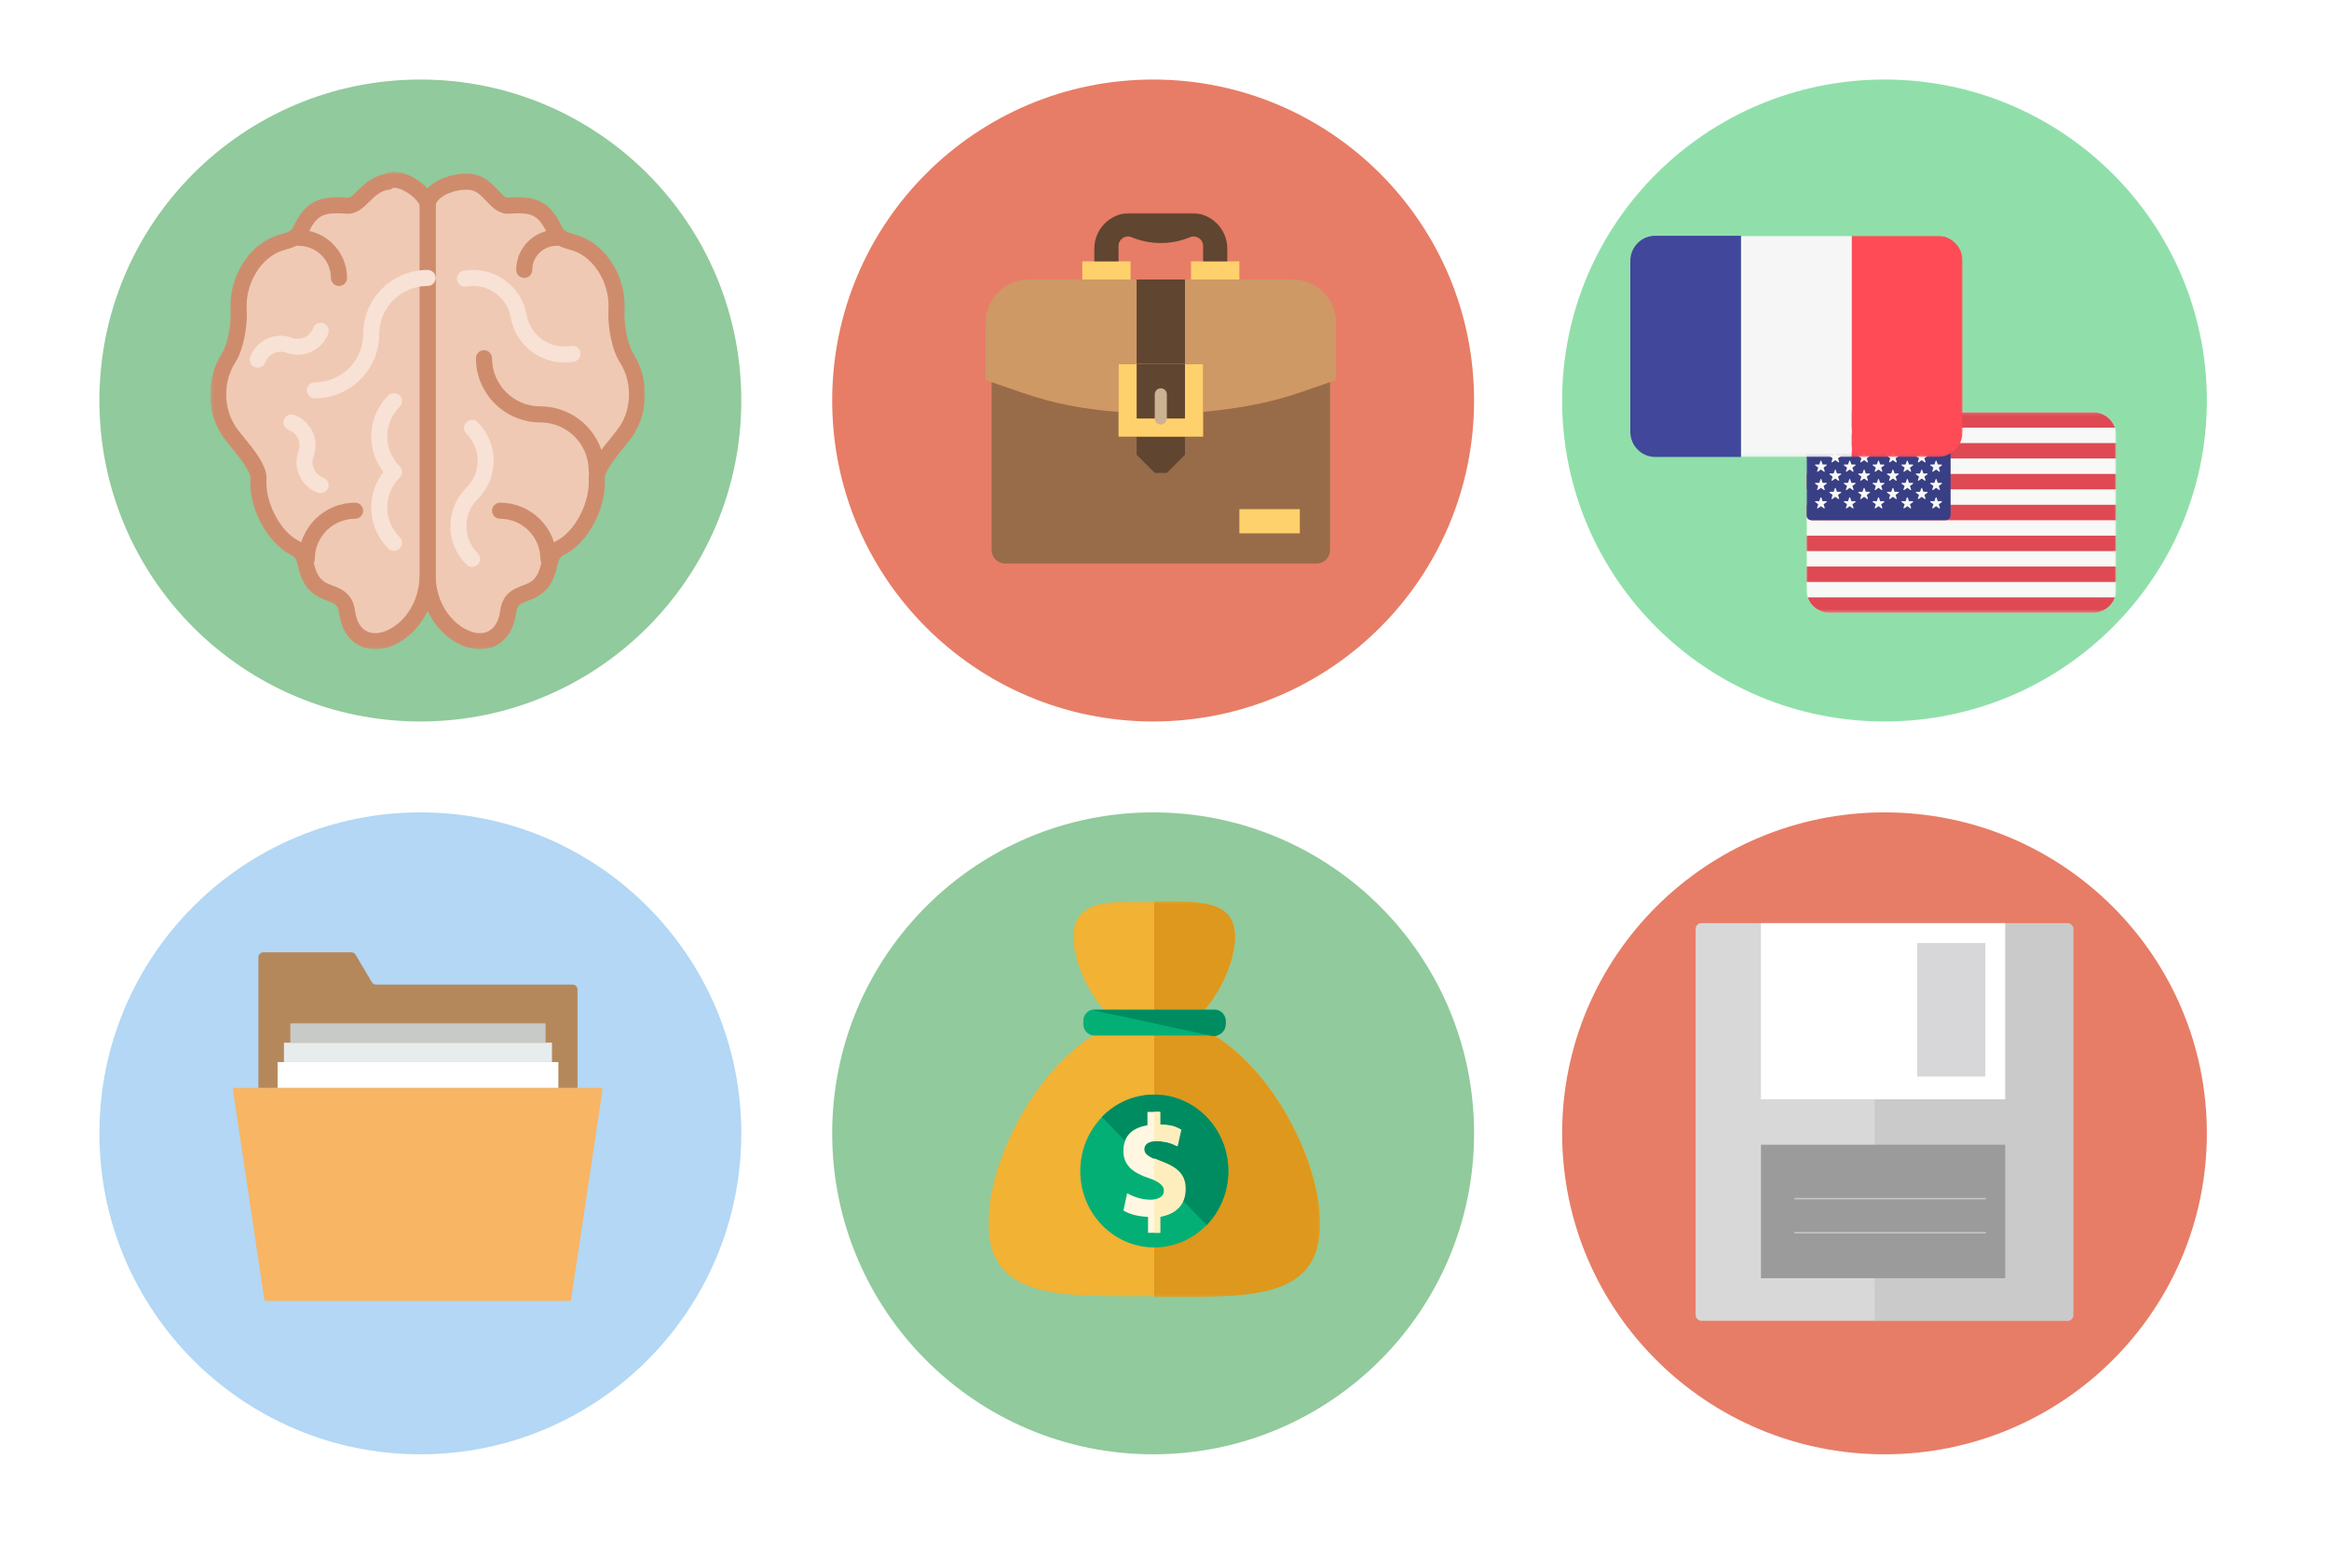 <?xml version="1.0" encoding="UTF-8"?>
<svg width="820px" height="552px" viewBox="0 0 820 552" version="1.1" xmlns="http://www.w3.org/2000/svg" xmlns:xlink="http://www.w3.org/1999/xlink">
    <!-- Generator: Sketch 56 (81588) - https://sketch.com -->
    <title>DoD start-up icons</title>
    <desc>Created with Sketch.</desc>
    <defs>
        <polygon id="path-1" points="0.213 1.482 0.213 169.573 153.089 169.573 153.089 1.482"></polygon>
        <polygon id="path-3" points="0.213 1.482 0.213 169.573 153.089 169.573 153.089 1.482"></polygon>
        <polygon id="path-5" points="0.213 1.482 0.213 169.573 153.089 169.573 153.089 1.482"></polygon>
        <polygon id="path-7" points="0.213 1.482 0.213 169.573 153.089 169.573 153.089 1.482"></polygon>
        <polygon id="path-9" points="0 123.399 123.399 123.399 123.399 0 0 0"></polygon>
        <polygon id="path-11" points="0 123.399 123.399 123.399 123.399 0 0 0"></polygon>
        <polygon id="path-13" points="0 123.399 123.399 123.399 123.399 0 0 0"></polygon>
        <polygon id="path-15" points="0 123.399 123.399 123.399 123.399 0 0 0"></polygon>
        <polygon id="path-17" points="0 123.399 123.399 123.399 123.399 0 0 0"></polygon>
        <polygon id="path-19" points="0 123.399 123.399 123.399 123.399 0 0 0"></polygon>
        <polygon id="path-21" points="0 123.399 123.399 123.399 123.399 0 0 0"></polygon>
        <polygon id="path-23" points="0 123.399 123.399 123.399 123.399 0 0 0"></polygon>
        <polygon id="path-25" points="0 123.399 123.399 123.399 123.399 0 0 0"></polygon>
        <polygon id="path-27" points="0.02 0.299 0.02 139.651 116.769 139.651 116.769 0.299"></polygon>
        <polygon id="path-29" points="0.02 0.299 0.02 139.651 116.769 139.651 116.769 0.299"></polygon>
        <polygon id="path-31" points="0.02 0.299 0.02 139.651 116.769 139.651 116.769 0.299"></polygon>
        <polygon id="path-33" points="0.02 0.299 0.02 139.651 116.769 139.651 116.769 0.299"></polygon>
        <polygon id="path-35" points="0.013 70.733 0.013 0.116 109.078 0.116 109.078 70.733"></polygon>
        <polygon id="path-37" points="0.013 70.733 0.013 0.116 109.078 0.116 109.078 70.733"></polygon>
        <polygon id="path-39" points="0.013 70.733 0.013 0.116 109.078 0.116 109.078 70.733"></polygon>
        <polygon id="path-41" points="0.013 70.733 0.013 0.116 109.078 0.116 109.078 70.733"></polygon>
        <polygon id="path-43" points="0.013 70.733 0.013 0.116 109.078 0.116 109.078 70.733"></polygon>
        <polygon id="path-45" points="0.013 70.733 0.013 0.116 109.078 0.116 109.078 70.733"></polygon>
        <polygon id="path-47" points="0.013 70.733 0.013 0.116 109.078 0.116 109.078 70.733"></polygon>
        <polygon id="path-49" points="0.013 70.733 0.013 0.116 109.078 0.116 109.078 70.733"></polygon>
        <polygon id="path-51" points="0.013 70.733 0.013 0.116 109.078 0.116 109.078 70.733"></polygon>
        <polygon id="path-53" points="0 77.873 117 77.873 117 0 0 0"></polygon>
        <polygon id="path-55" points="0 77.873 117 77.873 117 0 0 0"></polygon>
    </defs>
    <g id="DoD-start-up-icons" stroke="none" stroke-width="1" fill="none" fill-rule="evenodd">
        <rect id="Rectangle" fill="#FFFFFF" x="0" y="0" width="820" height="552"></rect>
        <g id="psychological-conditions" transform="translate(35, 28)">
            <circle id="Oval-Copy-16" fill="#91CA9C" fill-rule="nonzero" cx="113" cy="113" r="113"></circle>
            <g id="brain-(1)" transform="translate(39, 31)">
                <g id="Group-6">
                    <g id="Fill-1-Clipped">
                        <mask id="mask-2" fill="white">
                            <use xlink:href="#path-1"></use>
                        </mask>
                        <g id="path-1"></g>
                        <path d="M76.551,143.407 C76.551,165.666 102.21,175.918 104.911,156.421 C106.102,147.784 114.093,152.101 117.982,144.029 C120.102,139.655 118.978,136.109 123.232,133.929 C131.07,129.912 136.65,118.502 136.111,109.504 C135.806,104.619 144.016,96.614 146.647,92.544 C151.493,85.037 151.493,74.62 146.647,67.113 C144.031,63.04 142.758,55.024 143.059,50.153 C143.616,41.155 138.866,31.55 131.013,27.547 C126.763,25.368 123.314,26.265 121.208,21.892 C117.305,13.82 113.65,12.852 104.911,13.417 C100.175,13.721 98.055,5.002 90.731,5.002 C90.689,5.002 90.675,4.932 90.632,4.932 C83.046,4.932 76.551,9.015 76.551,13.417 L76.551,143.407 Z" id="Fill-1" fill="#EFC9B3" fill-rule="nonzero" mask="url(#mask-2)"></path>
                    </g>
                    <g id="Fill-3-Clipped">
                        <mask id="mask-4" fill="white">
                            <use xlink:href="#path-3"></use>
                        </mask>
                        <g id="path-1"></g>
                        <path d="M94.982,169.573 C94.663,169.573 94.358,169.559 94.053,169.531 C84.223,168.867 73.712,158.202 73.712,143.407 L73.712,13.406 C73.712,7.277 81.454,2.102 90.632,2.102 L92.061,2.24 C96.506,2.752 99.317,5.748 101.419,7.994 C102.639,9.291 103.83,10.757 104.716,10.591 C114.217,9.983 119.23,11.294 123.757,20.662 C124.615,22.443 125.558,22.704 127.83,23.368 C129.145,23.739 130.641,24.167 132.3,25.025 C140.943,29.441 146.523,39.844 145.885,50.319 C145.622,54.802 146.842,62.171 149.029,65.58 C154.442,73.956 154.442,85.684 149.029,94.063 C148.2,95.36 146.98,96.865 145.555,98.617 C143.034,101.733 138.795,106.936 138.933,109.324 C139.571,119.88 133.119,132.05 124.519,136.441 C122.98,137.225 122.718,138.027 122.137,140.454 C121.803,141.793 121.403,143.463 120.545,145.258 C118.205,150.087 114.547,151.468 111.877,152.489 C109.219,153.496 108.123,153.909 107.723,156.806 C106.407,166.245 100.452,169.573 94.982,169.573 Z M89.402,7.804 C83.517,8.189 79.391,11.28 79.391,13.406 L79.391,143.407 C79.391,155.937 88.292,163.472 94.443,163.9 C98.594,164.108 101.352,161.388 102.1,156.036 C102.958,149.826 106.946,148.307 109.853,147.204 C112.207,146.321 114.079,145.615 115.422,142.799 C116.029,141.559 116.319,140.316 116.613,139.129 C117.262,136.455 117.996,133.431 121.931,131.417 C128.464,128.075 133.768,117.908 133.272,109.67 C132.995,105.089 137.327,99.761 141.149,95.056 C142.411,93.509 143.588,92.046 144.265,91.011 C148.519,84.43 148.519,75.227 144.265,68.628 C141.301,64.046 139.89,55.547 140.223,49.973 C140.72,41.805 136.302,33.426 129.712,30.045 C128.535,29.451 127.373,29.123 126.249,28.791 C123.604,28.031 120.602,27.162 118.648,23.107 C115.366,16.331 112.998,15.738 105.092,16.232 C101.629,16.384 99.303,13.996 97.279,11.845 C94.925,9.333 93.319,7.814 90.731,7.814 L89.402,7.804 Z" id="Fill-3" fill="#CF8C6D" fill-rule="nonzero" mask="url(#mask-4)"></path>
                    </g>
                    <g id="Fill-4-Clipped">
                        <mask id="mask-6" fill="white">
                            <use xlink:href="#path-5"></use>
                        </mask>
                        <g id="path-1"></g>
                        <path d="M76.551,143.407 C76.551,165.666 50.889,175.918 48.191,156.421 C46.986,147.784 39.009,152.101 35.103,144.029 C33.001,139.655 34.121,136.109 29.87,133.929 C22.018,129.912 16.438,118.502 16.991,109.504 C17.282,104.619 9.072,96.614 6.438,92.544 C1.606,85.037 1.606,74.62 6.438,67.113 C9.072,63.04 10.33,55.024 10.039,50.153 C9.486,41.155 14.237,31.55 22.075,27.547 C26.34,25.368 29.771,26.265 31.891,21.892 C35.798,13.82 39.438,12.852 48.191,13.417 C52.927,13.721 55.044,6.119 62.371,5.002 C62.399,4.988 62.424,4.96 62.467,4.932 C66.565,2.158 76.551,9.015 76.551,13.417 L76.551,143.407 Z" id="Fill-4" fill="#EFC9B3" fill-rule="nonzero" mask="url(#mask-6)"></path>
                    </g>
                    <g id="Fill-5-Clipped">
                        <mask id="mask-8" fill="white">
                            <use xlink:href="#path-7"></use>
                        </mask>
                        <g id="path-1"></g>
                        <path d="M58.106,169.573 C52.651,169.573 46.681,166.245 45.38,156.806 C44.979,153.909 43.884,153.496 41.225,152.489 C38.552,151.479 34.897,150.087 32.557,145.258 C31.685,143.463 31.281,141.793 30.962,140.454 C30.367,138.041 30.118,137.239 28.569,136.441 C19.983,132.05 13.514,119.88 14.152,109.324 C14.304,106.936 10.068,101.733 7.533,98.617 C6.122,96.875 4.889,95.36 4.059,94.074 C-1.358,85.684 -1.358,73.97 4.059,65.58 C6.246,62.171 7.476,54.802 7.2,50.319 C6.565,39.844 12.159,29.441 20.784,25.025 C22.447,24.167 23.943,23.739 25.272,23.368 C27.545,22.718 28.484,22.443 29.342,20.662 C33.873,11.294 38.871,9.983 48.372,10.591 C49.311,10.7 50.35,9.665 51.998,8.037 C54.09,5.981 56.929,3.179 61.347,2.31 C63.867,0.943 67.37,1.275 71.12,3.261 C75.236,5.444 79.391,9.418 79.391,13.417 L79.391,143.421 C79.391,158.216 68.866,168.867 59.046,169.545 C58.727,169.559 58.422,169.573 58.106,169.573 Z M44.508,16.095 C39.286,16.095 37.18,17.448 34.454,23.121 C32.487,27.176 29.495,28.031 26.836,28.791 C25.716,29.123 24.553,29.451 23.376,30.059 C16.782,33.426 12.365,41.805 12.865,49.973 C13.212,55.547 11.784,64.046 8.834,68.642 C4.584,75.227 4.584,84.43 8.834,91.011 C9.501,92.046 10.692,93.509 11.936,95.056 C15.772,99.761 20.093,105.089 19.817,109.67 C19.317,117.908 24.62,128.075 31.157,131.417 C35.089,133.431 35.822,136.465 36.475,139.129 C36.765,140.33 37.056,141.559 37.666,142.799 C39.024,145.615 40.878,146.321 43.232,147.215 C46.156,148.321 50.144,149.826 51.002,156.047 C51.736,161.402 54.462,164.122 58.645,163.9 C64.807,163.472 73.712,155.937 73.712,143.407 L73.712,13.417 C73.712,12.576 71.716,9.969 68.461,8.256 C66.221,7.072 64.697,6.988 64.158,7.224 L63.715,7.623 L62.786,7.804 C59.851,8.245 57.979,10.093 55.987,12.053 C53.895,14.123 51.527,16.455 47.996,16.232 C46.695,16.151 45.546,16.095 44.508,16.095 Z" id="Fill-5" fill="#CF8C6D" fill-rule="nonzero" mask="url(#mask-8)"></path>
                    </g>
                </g>
                <path d="M119.091,140.591 C117.525,140.591 116.252,139.323 116.252,137.765 C116.252,129.969 109.896,123.635 102.072,123.635 C100.508,123.635 99.232,122.363 99.232,120.805 C99.232,119.244 100.508,117.976 102.072,117.976 C113.026,117.976 121.931,126.85 121.931,137.765 C121.931,139.323 120.655,140.591 119.091,140.591 Z" id="Fill-7" fill="#CF8C6D" fill-rule="nonzero"></path>
                <path d="M34.011,140.591 C32.444,140.591 31.171,139.323 31.171,137.765 C31.171,126.85 40.076,117.976 51.031,117.976 C52.594,117.976 53.852,119.244 53.852,120.805 C53.852,122.363 52.594,123.635 51.031,123.635 C43.207,123.635 36.85,129.969 36.85,137.765 C36.85,139.323 35.574,140.591 34.011,140.591 Z" id="Fill-8" fill="#CF8C6D" fill-rule="nonzero"></path>
                <path d="M110.573,38.852 C109.009,38.852 107.751,37.58 107.751,36.022 C107.751,28.226 114.107,21.892 121.931,21.892 C123.494,21.892 124.753,23.16 124.753,24.721 C124.753,26.279 123.494,27.547 121.931,27.547 C117.234,27.547 113.412,31.345 113.412,36.022 C113.412,37.58 112.14,38.852 110.573,38.852 Z" id="Fill-9" fill="#CF8C6D" fill-rule="nonzero"></path>
                <path d="M45.351,41.678 C43.788,41.678 42.512,40.41 42.512,38.852 C42.512,32.613 37.432,27.547 31.171,27.547 C29.608,27.547 28.332,26.279 28.332,24.721 C28.332,23.16 29.608,21.892 31.171,21.892 C40.559,21.892 48.191,29.494 48.191,38.852 C48.191,40.41 46.915,41.678 45.351,41.678 Z" id="Fill-10" fill="#CF8C6D" fill-rule="nonzero"></path>
                <path d="M136.111,109.504 C134.544,109.504 133.272,108.233 133.272,106.675 C133.272,97.317 125.639,89.715 116.252,89.715 C103.749,89.715 93.571,79.572 93.571,67.113 C93.571,65.551 94.829,64.283 96.393,64.283 C97.96,64.283 99.232,65.551 99.232,67.113 C99.232,76.453 106.865,84.069 116.252,84.069 C128.755,84.069 138.933,94.215 138.933,106.675 C138.933,108.233 137.674,109.504 136.111,109.504 Z" id="Fill-11" fill="#CF8C6D" fill-rule="nonzero"></path>
                <path d="M76.551,36.022 C64.03,36.022 53.852,46.164 53.852,58.624 C53.852,67.982 46.224,75.584 36.85,75.584 C35.284,75.584 34.011,76.852 34.011,78.414 C34.011,79.972 35.284,81.243 36.85,81.243 C49.354,81.243 59.532,71.101 59.532,58.624 C59.532,49.284 67.16,41.678 76.551,41.678 C78.115,41.678 79.391,40.41 79.391,38.852 C79.391,37.29 78.115,36.022 76.551,36.022 Z" id="Fill-12" fill="#F8E1D5" fill-rule="nonzero"></path>
                <path d="M66.731,80.208 C65.625,79.103 63.825,79.103 62.715,80.208 C58.84,84.069 56.692,89.216 56.692,94.681 C56.692,99.263 58.216,103.598 60.971,107.159 C58.216,110.716 56.692,115.065 56.692,119.632 C56.692,125.097 58.84,130.244 62.715,134.106 C63.272,134.66 63.991,134.936 64.725,134.936 C65.445,134.936 66.178,134.66 66.731,134.106 C67.841,133.003 67.841,131.209 66.731,130.107 C63.92,127.305 62.371,123.592 62.371,119.632 C62.371,115.672 63.92,111.959 66.731,109.158 C67.841,108.052 67.841,106.261 66.731,105.156 C63.92,102.354 62.371,98.641 62.371,94.681 C62.371,90.735 63.92,87.009 66.731,84.207 C67.827,83.105 67.827,81.31 66.731,80.208 Z" id="Fill-13" fill="#F8E1D5" fill-rule="nonzero"></path>
                <path d="M94.205,89.658 C93.099,88.556 91.298,88.556 90.189,89.658 C89.083,90.764 89.083,92.544 90.189,93.646 C95.467,98.906 95.467,107.462 90.189,112.705 C86.562,116.319 84.566,121.137 84.566,126.228 C84.566,131.332 86.562,136.137 90.189,139.751 C90.745,140.302 91.465,140.581 92.199,140.581 C92.919,140.581 93.652,140.302 94.205,139.751 C95.315,138.648 95.315,136.868 94.205,135.762 C91.646,133.212 90.231,129.831 90.231,126.228 C90.231,122.639 91.646,119.258 94.205,116.707 C101.685,109.254 101.685,97.112 94.205,89.658 Z" id="Fill-14" fill="#F8E1D5" fill-rule="nonzero"></path>
                <path d="M127.068,62.778 C119.74,64.061 112.707,59.164 111.42,51.834 C110.534,46.814 107.723,42.423 103.525,39.484 C99.342,36.559 94.248,35.429 89.193,36.312 C87.644,36.587 86.619,38.05 86.896,39.583 C87.158,41.127 88.626,42.134 90.178,41.886 C93.734,41.236 97.321,42.052 100.271,44.122 C103.235,46.178 105.202,49.27 105.826,52.816 C107.471,62.089 115.585,68.642 124.728,68.642 C125.82,68.642 126.944,68.547 128.05,68.353 C129.602,68.077 130.627,66.615 130.361,65.082 C130.085,63.538 128.631,62.517 127.068,62.778 Z" id="Fill-15" fill="#F8E1D5" fill-rule="nonzero"></path>
                <path d="M30.799,65.898 C35.464,65.898 39.867,63.04 41.572,58.433 C42.111,56.971 41.363,55.342 39.896,54.802 C38.428,54.265 36.794,55.01 36.255,56.473 C35.145,59.468 31.795,60.998 28.803,59.896 C22.876,57.712 16.272,60.751 14.084,66.657 C13.542,68.12 14.29,69.748 15.758,70.285 C16.091,70.409 16.424,70.465 16.743,70.465 C17.906,70.465 18.984,69.748 19.402,68.614 C20.508,65.622 23.847,64.089 26.85,65.195 C28.151,65.675 29.48,65.898 30.799,65.898 Z" id="Fill-16" fill="#F8E1D5" fill-rule="nonzero"></path>
                <path d="M39.839,109.158 C36.836,108.052 35.298,104.728 36.407,101.747 L36.407,101.733 C38.595,95.83 35.546,89.245 29.619,87.065 C28.151,86.528 26.517,87.274 25.978,88.736 C25.425,90.199 26.187,91.827 27.655,92.364 C30.647,93.47 32.182,96.794 31.076,99.775 L31.076,99.79 C28.899,105.696 31.948,112.277 37.875,114.457 C38.191,114.581 38.524,114.637 38.857,114.637 C40.006,114.637 41.087,113.92 41.516,112.786 C42.055,111.324 41.307,109.695 39.839,109.158 Z" id="Fill-17" fill="#F8E1D5" fill-rule="nonzero"></path>
            </g>
        </g>
        <g id="outside-employment-activities" transform="translate(293, 28)">
            <circle id="Oval-Copy-9" fill="#E77D66" fill-rule="nonzero" cx="113" cy="113" r="113"></circle>
            <g id="Page-1" transform="translate(54, 47)">
                <path d="M108.231,23.407 C116.606,23.407 123.399,30.199 123.399,38.574 L123.399,58.811 L110.673,63.207 C99.577,67.029 88.141,68.931 76.598,70.011 L76.598,53.191 L46.814,53.191 L46.814,70.043 C34.771,69.077 24.497,67.269 12.726,63.207 L0,58.811 L0,38.574 C0,30.199 6.795,23.407 15.178,23.407 L108.231,23.407 Z" id="Fill-1" fill="#CE9965" fill-rule="nonzero"></path>
                <path d="M76.598,70.011 L76.598,53.191 L46.814,53.191 L46.814,70.043 C34.771,69.077 24.497,67.269 12.726,63.207 L0,58.811 L2.13,59.551 L2.13,118.662 C2.13,121.282 4.25,123.399 6.867,123.399 L116.532,123.399 C119.152,123.399 121.282,121.282 121.282,118.662 L121.282,59.551 L123.399,58.811 L110.673,63.207 C99.577,67.029 88.141,68.931 76.598,70.011" id="Fill-3" fill="#986C48" fill-rule="nonzero"></path>
                <g id="Fill-5-Clipped">
                    <mask id="mask-10" fill="white">
                        <use xlink:href="#path-9"></use>
                    </mask>
                    <g id="path-1"></g>
                    <polygon id="Fill-5" fill="#FFD16C" fill-rule="nonzero" mask="url(#mask-10)" points="34.045 23.404 51.061 23.404 51.061 17.016 34.045 17.016"></polygon>
                </g>
                <g id="Fill-7-Clipped">
                    <mask id="mask-12" fill="white">
                        <use xlink:href="#path-11"></use>
                    </mask>
                    <g id="path-1"></g>
                    <polygon id="Fill-7" fill="#FFD16C" fill-rule="nonzero" mask="url(#mask-12)" points="72.338 23.404 89.364 23.404 89.364 17.016 72.338 17.016"></polygon>
                </g>
                <g id="Fill-8-Clipped">
                    <mask id="mask-14" fill="white">
                        <use xlink:href="#path-13"></use>
                    </mask>
                    <g id="path-1"></g>
                    <path d="M76.598,11.582 L76.598,17.016 L85.106,17.016 L85.106,12.529 C85.106,5.609 79.497,7.10542736e-15 72.577,7.10542736e-15 L50.822,7.10542736e-15 C43.904,7.10542736e-15 38.293,5.609 38.293,12.529 L38.293,17.016 L46.814,17.016 L46.814,11.582 C46.814,9.215 49.213,7.604 51.404,8.508 C58.003,11.242 65.41,11.242 72.005,8.508 C74.189,7.604 76.598,9.215 76.598,11.582" id="Fill-8" fill="#604530" fill-rule="nonzero" mask="url(#mask-14)"></path>
                </g>
                <g id="Fill-9-Clipped">
                    <mask id="mask-16" fill="white">
                        <use xlink:href="#path-15"></use>
                    </mask>
                    <g id="path-1"></g>
                    <polygon id="Fill-9" fill="#FFD16C" fill-rule="nonzero" mask="url(#mask-16)" points="89.367 112.761 110.644 112.761 110.644 104.253 89.367 104.253"></polygon>
                </g>
                <g id="Fill-10-Clipped">
                    <mask id="mask-18" fill="white">
                        <use xlink:href="#path-17"></use>
                    </mask>
                    <g id="path-1"></g>
                    <polygon id="Fill-10" fill="#604530" fill-rule="nonzero" mask="url(#mask-18)" points="63.83 91.484 59.569 91.484 53.191 85.106 53.191 78.729 70.207 78.729 70.207 85.106"></polygon>
                </g>
                <g id="Fill-11-Clipped">
                    <mask id="mask-20" fill="white">
                        <use xlink:href="#path-19"></use>
                    </mask>
                    <g id="path-1"></g>
                    <polygon id="Fill-11" fill="#604530" fill-rule="nonzero" mask="url(#mask-20)" points="53.191 53.191 70.207 53.191 70.207 23.407 53.191 23.407"></polygon>
                </g>
                <g id="Fill-12-Clipped">
                    <mask id="mask-22" fill="white">
                        <use xlink:href="#path-21"></use>
                    </mask>
                    <g id="path-1"></g>
                    <polygon id="Fill-12" fill="#FFD16C" fill-rule="nonzero" mask="url(#mask-22)" points="46.814 78.729 76.598 78.729 76.598 53.191 46.814 53.191"></polygon>
                </g>
                <g id="Fill-13-Clipped">
                    <mask id="mask-24" fill="white">
                        <use xlink:href="#path-23"></use>
                    </mask>
                    <g id="path-1"></g>
                    <polygon id="Fill-13" fill="#604530" fill-rule="nonzero" mask="url(#mask-24)" points="53.191 72.338 70.207 72.338 70.207 53.191 53.191 53.191"></polygon>
                </g>
                <g id="Fill-14-Clipped">
                    <mask id="mask-26" fill="white">
                        <use xlink:href="#path-25"></use>
                    </mask>
                    <g id="path-1"></g>
                    <path d="M61.699,74.468 C60.527,74.468 59.569,73.513 59.569,72.338 L59.569,63.83 C59.569,62.657 60.527,61.699 61.699,61.699 C62.875,61.699 63.83,62.657 63.83,63.83 L63.83,72.338 C63.83,73.513 62.875,74.468 61.699,74.468" id="Fill-14" fill="#CBB292" fill-rule="nonzero" mask="url(#mask-26)"></path>
                </g>
            </g>
        </g>
        <g id="financial-activities" transform="translate(293, 286)">
            <circle id="Oval-Copy-15" fill="#91CA9C" fill-rule="nonzero" cx="113" cy="113" r="113"></circle>
            <g id="money-bag" transform="translate(55, 31)">
                <g id="Group-6">
                    <g id="Fill-1-Clipped">
                        <mask id="mask-28" fill="white">
                            <use xlink:href="#path-27"></use>
                        </mask>
                        <g id="path-1"></g>
                        <path d="M116.769,113.649 C116.769,140.978 90.724,139.41 58.385,139.41 C26.046,139.41 0,140.754 0,113.649 C0,86.322 26.046,40.849 58.385,40.849 C90.724,41.073 116.769,86.546 116.769,113.649 Z" id="Fill-1" fill="#F2B233" fill-rule="nonzero" mask="url(#mask-28)"></path>
                    </g>
                    <g id="Fill-3-Clipped">
                        <mask id="mask-30" fill="white">
                            <use xlink:href="#path-29"></use>
                        </mask>
                        <g id="path-1"></g>
                        <path d="M58.385,41.073 C90.724,41.073 116.769,86.546 116.769,113.873 C116.769,141.202 90.724,139.634 58.385,139.634" id="Fill-3" fill="#DD981D" fill-rule="nonzero" mask="url(#mask-30)"></path>
                    </g>
                    <g id="Fill-4-Clipped">
                        <mask id="mask-32" fill="white">
                            <use xlink:href="#path-31"></use>
                        </mask>
                        <g id="path-1"></g>
                        <path d="M29.952,12.849 C29.952,-0.366 42.757,0.305 58.385,0.305 C74.011,0.305 86.817,-0.366 86.817,12.849 C86.817,26.066 74.011,48.242 58.385,48.242 C42.757,48.242 29.952,26.066 29.952,12.849 Z" id="Fill-4" fill="#F2B233" fill-rule="nonzero" mask="url(#mask-32)"></path>
                    </g>
                    <g id="Fill-5-Clipped">
                        <mask id="mask-34" fill="white">
                            <use xlink:href="#path-33"></use>
                        </mask>
                        <g id="path-1"></g>
                        <path d="M58.385,0.305 C74.011,0.305 86.817,-0.366 86.817,12.849 C86.817,26.066 74.011,48.242 58.385,48.242" id="Fill-5" fill="#DD981D" fill-rule="nonzero" mask="url(#mask-34)"></path>
                    </g>
                </g>
                <path d="M83.345,43.537 C83.345,45.778 81.609,47.569 79.437,47.569 L37.331,47.569 C35.161,47.569 33.424,45.778 33.424,43.537 L33.424,42.417 C33.424,40.178 35.161,38.386 37.331,38.386 L79.655,38.386 C81.826,38.386 83.561,40.178 83.561,42.417 L83.561,43.537 L83.345,43.537 Z" id="Fill-7" fill="#04AF76" fill-rule="nonzero"></path>
                <path d="M36.68,38.61 L79.655,38.61 C81.826,38.61 83.561,40.402 83.561,42.642 L83.561,43.761 C83.561,46.002 81.391,47.793 79.222,47.793" id="Fill-8" fill="#008C61" fill-rule="nonzero"></path>
                <path d="M84.43,95.281 C84.43,110.127 72.769,122.161 58.385,122.161 C44.001,122.161 32.339,110.127 32.339,95.281 C32.339,80.436 44.001,68.402 58.385,68.402 C72.769,68.402 84.43,80.436 84.43,95.281 Z" id="Fill-9" fill="#04AF76" fill-rule="nonzero"></path>
                <path d="M39.937,76.242 C50.137,65.713 66.632,65.713 76.833,76.242 C87.035,86.769 87.035,103.793 76.833,114.322" id="Fill-10" fill="#008C61" fill-rule="nonzero"></path>
                <path d="M56.215,117.01 L56.215,111.41 C51.874,111.186 49.487,110.29 47.533,109.169 L48.835,103.122 C51.005,104.242 53.826,105.361 57.082,105.361 C59.904,105.361 61.857,104.242 61.857,102.225 C61.857,100.21 60.339,99.09 56.431,97.746 C51.005,95.954 47.533,93.266 47.533,88.337 C47.533,83.858 49.487,80.273 55.998,79.154 L55.998,74.449 L60.339,74.449 L60.339,78.929 C64.679,79.154 66.198,79.825 67.718,80.722 L66.415,86.546 C65.113,85.873 62.943,84.754 59.253,84.754 C55.998,84.754 54.913,86.098 54.913,87.666 C54.913,89.458 56.648,90.354 60.989,92.146 C66.85,94.386 69.237,97.073 69.237,101.778 C69.237,106.481 66.85,110.29 60.339,111.41 L60.339,117.01 L56.215,117.01 Z" id="Fill-11" fill="#FFF7E1" fill-rule="nonzero"></path>
                <path d="M58.385,74.449 L58.385,84.754 L59.47,84.754 C63.159,84.754 65.33,85.873 66.632,86.546 L67.935,80.722 C66.198,79.825 64.896,78.929 60.555,78.929 L60.555,74.449 L58.385,74.449 Z" id="Fill-12" fill="#FFEEBD" fill-rule="nonzero"></path>
                <path d="M61.206,91.922 C60.121,91.473 59.035,91.025 58.385,90.802 L58.385,98.417 C60.555,99.537 61.857,100.658 61.857,102.225 C61.857,104.017 60.555,104.913 58.385,105.361 L58.385,117.01 L60.555,117.01 L60.555,111.186 C67.067,110.066 69.454,106.258 69.454,101.554 C69.454,96.849 67.067,94.161 61.206,91.922 Z" id="Fill-13" fill="#FFEEBD" fill-rule="nonzero"></path>
            </g>
        </g>
        <g id="financial-activities-copy" transform="translate(550, 286)" fill="#E77D66" fill-rule="nonzero">
            <ellipse id="Oval-Copy-15" cx="113.5" cy="113" rx="113.5" ry="113"></ellipse>
        </g>
        <g id="mishandling-sensitive-information" transform="translate(35, 286)" fill-rule="nonzero">
            <circle id="Oval-Copy-15" fill="#B3D7F4" cx="113" cy="113" r="113"></circle>
            <g id="folder-(1)" transform="translate(47, 47)">
                <path d="M118.463,124.994 L11.661,124.994 C11.355,124.994 11.102,124.773 11.06,124.474 L0.011,50.71 C-0.045,50.332 0.242,50 0.615,50 L129.509,50 C129.882,50 130.169,50.332 130.113,50.71 L119.067,124.474 C119.011,124.773 118.758,124.994 118.463,124.994 Z" id="Fill-1" fill="#F8B563"></path>
                <path d="M121.325,50 L121.325,15.375 C121.325,14.423 120.558,13.634 119.603,13.634 L50.41,13.634 C49.795,13.634 49.236,13.312 48.93,12.79 L43.192,3.114 C42.886,2.591 42.313,2.27 41.712,2.27 L10.717,2.27 C9.765,2.27 8.984,3.06 8.984,4.011 L8.984,50 L121.325,50 Z" id="Fill-3" fill="#B5885B"></path>
                <polygon id="Fill-4" fill="#FFFFFF" points="15.733 50 114.59 50 114.59 40.912 15.733 40.912"></polygon>
                <polygon id="Fill-5" fill="#E7ECED" points="17.969 40.909 112.34 40.909 112.34 34.085 17.969 34.085"></polygon>
                <polygon id="Fill-6" fill="#C7CAC7" points="20.218 34.085 110.091 34.085 110.091 27.273 20.218 27.273"></polygon>
            </g>
        </g>
        <g id="foreign-influence" transform="translate(550, 28)">
            <ellipse id="Oval-Copy-6" fill="#90DFAA" fill-rule="nonzero" cx="113.5" cy="113" rx="113.5" ry="113"></ellipse>
            <g id="united-states" transform="translate(86, 117)">
                <g id="Group-11">
                    <g id="Fill-1-Clipped">
                        <mask id="mask-36" fill="white">
                            <use xlink:href="#path-35"></use>
                        </mask>
                        <g id="path-1"></g>
                        <path d="M100.909,0.116 L8.169,0.116 C3.657,0.116 0,3.731 0,8.19 L0,62.672 C0,67.131 3.657,70.746 8.169,70.746 L100.909,70.746 C105.42,70.746 109.078,67.131 109.078,62.672 L109.078,8.19 C109.078,3.731 105.421,0.116 100.909,0.116" id="Fill-1" fill="#F8F8F6" fill-rule="nonzero" mask="url(#mask-36)"></path>
                    </g>
                    <g id="Fill-3-Clipped">
                        <mask id="mask-38" fill="white">
                            <use xlink:href="#path-37"></use>
                        </mask>
                        <g id="path-1"></g>
                        <path d="M0.449,5.549 L108.628,5.549 C107.521,2.387 104.484,0.116 100.909,0.116 L8.169,0.116 C4.593,0.116 1.556,2.387 0.449,5.549" id="Fill-3" fill="#DE4953" fill-rule="nonzero" mask="url(#mask-38)"></path>
                    </g>
                    <g id="Fill-4-Clipped">
                        <mask id="mask-40" fill="white">
                            <use xlink:href="#path-39"></use>
                        </mask>
                        <g id="path-1"></g>
                        <polygon id="Fill-4" fill="#DE4953" fill-rule="nonzero" mask="url(#mask-40)" points="0.013 27.281 109.078 27.281 109.078 21.848 0.013 21.848"></polygon>
                    </g>
                    <g id="Fill-5-Clipped">
                        <mask id="mask-42" fill="white">
                            <use xlink:href="#path-41"></use>
                        </mask>
                        <g id="path-1"></g>
                        <polygon id="Fill-5" fill="#DE4953" fill-rule="nonzero" mask="url(#mask-42)" points="0.013 16.414 109.078 16.414 109.078 10.981 0.013 10.981"></polygon>
                    </g>
                    <g id="Fill-6-Clipped">
                        <mask id="mask-44" fill="white">
                            <use xlink:href="#path-43"></use>
                        </mask>
                        <g id="path-1"></g>
                        <path d="M0,36.289 C0,37.315 0.842,38.147 1.881,38.147 L109.078,38.147 L109.078,32.714 L0,32.714 L0,36.289" id="Fill-6" fill="#DE4953" fill-rule="nonzero" mask="url(#mask-44)"></path>
                    </g>
                    <g id="Fill-7-Clipped">
                        <mask id="mask-46" fill="white">
                            <use xlink:href="#path-45"></use>
                        </mask>
                        <g id="path-1"></g>
                        <polygon id="Fill-7" fill="#DE4953" fill-rule="nonzero" mask="url(#mask-46)" points="0.013 59.881 109.078 59.881 109.078 54.448 0.013 54.448"></polygon>
                    </g>
                    <g id="Fill-8-Clipped">
                        <mask id="mask-48" fill="white">
                            <use xlink:href="#path-47"></use>
                        </mask>
                        <g id="path-1"></g>
                        <path d="M108.629,65.313 L0.449,65.313 C1.556,68.475 4.594,70.746 8.169,70.746 L100.909,70.746 C104.485,70.746 107.521,68.475 108.629,65.313" id="Fill-8" fill="#DE4953" fill-rule="nonzero" mask="url(#mask-48)"></path>
                    </g>
                    <g id="Fill-9-Clipped">
                        <mask id="mask-50" fill="white">
                            <use xlink:href="#path-49"></use>
                        </mask>
                        <g id="path-1"></g>
                        <polygon id="Fill-9" fill="#DE4953" fill-rule="nonzero" mask="url(#mask-50)" points="0.013 49.014 109.078 49.014 109.078 43.581 0.013 43.581"></polygon>
                    </g>
                    <g id="Fill-10-Clipped">
                        <mask id="mask-52" fill="white">
                            <use xlink:href="#path-51"></use>
                        </mask>
                        <g id="path-1"></g>
                        <path d="M1.881,38.147 L48.897,38.147 C49.936,38.147 50.778,37.315 50.778,36.289 L50.778,1.975 C50.778,0.948 49.936,0.116 48.897,0.116 L8.169,0.116 C3.657,0.116 0,3.731 0,8.19 L0,36.289 C0,37.315 0.842,38.147 1.881,38.147" id="Fill-10" fill="#393F84" fill-rule="nonzero" mask="url(#mask-52)"></path>
                    </g>
                </g>
                <path d="M5.281,4.382 L5.697,5.616 L7.013,5.626 C7.184,5.627 7.254,5.842 7.117,5.942 L6.059,6.715 L6.456,7.955 C6.507,8.115 6.322,8.248 6.184,8.15 L5.113,7.394 L4.042,8.15 C3.904,8.248 3.719,8.115 3.77,7.955 L4.167,6.715 L3.109,5.942 C2.972,5.842 3.042,5.627 3.213,5.626 L4.529,5.616 L4.945,4.382 C4.999,4.222 5.227,4.222 5.281,4.382" id="Fill-12" fill="#F8F8F6" fill-rule="nonzero"></path>
                <path d="M5.281,10.836 L5.697,12.07 L7.013,12.08 C7.184,12.082 7.254,12.296 7.117,12.396 L6.059,13.169 L6.456,14.409 C6.507,14.569 6.322,14.703 6.184,14.604 L5.113,13.848 L4.042,14.605 C3.904,14.703 3.719,14.57 3.77,14.409 L4.167,13.169 L3.109,12.397 C2.972,12.296 3.042,12.082 3.213,12.08 L4.529,12.07 L4.945,10.837 C4.999,10.677 5.227,10.677 5.281,10.836" id="Fill-13" fill="#F8F8F6" fill-rule="nonzero"></path>
                <path d="M5.281,17.291 L5.697,18.525 L7.013,18.535 C7.184,18.536 7.254,18.751 7.117,18.851 L6.059,19.624 L6.456,20.864 C6.507,21.024 6.322,21.157 6.184,21.059 L5.113,20.303 L4.042,21.059 C3.904,21.157 3.719,21.024 3.77,20.864 L4.167,19.624 L3.109,18.851 C2.972,18.751 3.042,18.536 3.213,18.535 L4.529,18.525 L4.945,17.291 C4.999,17.131 5.227,17.131 5.281,17.291" id="Fill-14" fill="#F8F8F6" fill-rule="nonzero"></path>
                <path d="M5.281,23.745 L5.697,24.979 L7.013,24.989 C7.184,24.99 7.254,25.205 7.117,25.305 L6.059,26.078 L6.456,27.318 C6.507,27.478 6.322,27.611 6.184,27.513 L5.113,26.757 L4.042,27.513 C3.904,27.611 3.719,27.479 3.77,27.318 L4.167,26.078 L3.109,25.305 C2.972,25.206 3.042,24.991 3.213,24.989 L4.529,24.979 L4.945,23.745 C4.999,23.585 5.227,23.585 5.281,23.745" id="Fill-15" fill="#F8F8F6" fill-rule="nonzero"></path>
                <path d="M5.281,30.199 L5.697,31.433 L7.013,31.443 C7.184,31.445 7.254,31.659 7.117,31.759 L6.059,32.532 L6.456,33.772 C6.507,33.933 6.322,34.066 6.184,33.968 L5.113,33.211 L4.042,33.968 C3.904,34.066 3.719,33.933 3.77,33.772 L4.167,32.532 L3.109,31.76 C2.972,31.659 3.042,31.445 3.213,31.443 L4.529,31.434 L4.945,30.2 C4.999,30.04 5.227,30.04 5.281,30.199" id="Fill-16" fill="#F8F8F6" fill-rule="nonzero"></path>
                <path d="M10.35,7.546 L10.766,8.78 L12.082,8.79 C12.253,8.792 12.323,9.006 12.186,9.106 L11.128,9.879 L11.525,11.119 C11.576,11.28 11.391,11.413 11.253,11.315 L10.182,10.558 L9.111,11.315 C8.973,11.412 8.788,11.28 8.839,11.119 L9.236,9.879 L8.178,9.106 C8.041,9.006 8.111,8.792 8.282,8.79 L9.598,8.78 L10.014,7.546 C10.068,7.387 10.296,7.387 10.35,7.546" id="Fill-17" fill="#F8F8F6" fill-rule="nonzero"></path>
                <path d="M10.35,14.001 L10.766,15.235 L12.082,15.245 C12.253,15.246 12.323,15.461 12.186,15.561 L11.128,16.334 L11.525,17.574 C11.576,17.734 11.391,17.867 11.253,17.769 L10.182,17.013 L9.111,17.769 C8.973,17.867 8.788,17.734 8.839,17.574 L9.236,16.334 L8.178,15.561 C8.041,15.461 8.111,15.246 8.282,15.245 L9.598,15.235 L10.014,14.001 C10.068,13.841 10.296,13.841 10.35,14.001" id="Fill-18" fill="#F8F8F6" fill-rule="nonzero"></path>
                <path d="M10.35,20.455 L10.766,21.689 L12.082,21.699 C12.253,21.7 12.323,21.915 12.186,22.015 L11.128,22.788 L11.525,24.028 C11.576,24.188 11.391,24.321 11.253,24.223 L10.182,23.467 L9.111,24.223 C8.973,24.321 8.788,24.188 8.839,24.028 L9.236,22.788 L8.178,22.015 C8.041,21.915 8.111,21.7 8.282,21.699 L9.598,21.689 L10.014,20.455 C10.068,20.295 10.296,20.295 10.35,20.455" id="Fill-19" fill="#F8F8F6" fill-rule="nonzero"></path>
                <path d="M10.35,26.91 L10.766,28.143 L12.082,28.153 C12.253,28.155 12.323,28.369 12.186,28.47 L11.128,29.242 L11.525,30.482 C11.576,30.643 11.391,30.776 11.253,30.678 L10.182,29.921 L9.111,30.678 C8.973,30.776 8.788,30.643 8.839,30.482 L9.236,29.242 L8.178,28.47 C8.041,28.369 8.111,28.155 8.282,28.153 L9.598,28.143 L10.014,26.91 C10.068,26.75 10.296,26.75 10.35,26.91" id="Fill-20" fill="#F8F8F6" fill-rule="nonzero"></path>
                <path d="M15.419,4.382 L15.835,5.616 L17.151,5.626 C17.322,5.627 17.392,5.842 17.255,5.942 L16.197,6.715 L16.594,7.955 C16.645,8.115 16.46,8.248 16.321,8.15 L15.251,7.394 L14.18,8.15 C14.042,8.248 13.857,8.115 13.908,7.955 L14.305,6.715 L13.247,5.942 C13.11,5.842 13.18,5.627 13.351,5.626 L14.667,5.616 L15.083,4.382 C15.136,4.222 15.365,4.222 15.419,4.382" id="Fill-21" fill="#F8F8F6" fill-rule="nonzero"></path>
                <path d="M15.419,10.836 L15.835,12.07 L17.151,12.08 C17.322,12.082 17.392,12.296 17.255,12.396 L16.197,13.169 L16.594,14.409 C16.645,14.569 16.46,14.703 16.321,14.604 L15.251,13.848 L14.18,14.604 C14.042,14.702 13.857,14.569 13.908,14.409 L14.305,13.169 L13.247,12.396 C13.11,12.296 13.18,12.082 13.351,12.08 L14.667,12.07 L15.083,10.836 C15.136,10.677 15.365,10.677 15.419,10.836" id="Fill-22" fill="#F8F8F6" fill-rule="nonzero"></path>
                <path d="M15.419,17.291 L15.835,18.525 L17.151,18.535 C17.322,18.536 17.392,18.751 17.255,18.851 L16.197,19.624 L16.594,20.864 C16.645,21.024 16.46,21.157 16.321,21.059 L15.251,20.303 L14.18,21.059 C14.042,21.157 13.857,21.024 13.908,20.864 L14.305,19.624 L13.247,18.851 C13.11,18.751 13.18,18.536 13.351,18.535 L14.667,18.525 L15.083,17.291 C15.136,17.131 15.365,17.131 15.419,17.291" id="Fill-23" fill="#F8F8F6" fill-rule="nonzero"></path>
                <path d="M15.419,23.745 L15.835,24.979 L17.151,24.989 C17.322,24.99 17.392,25.205 17.255,25.305 L16.197,26.078 L16.594,27.318 C16.645,27.478 16.46,27.611 16.321,27.513 L15.251,26.757 L14.18,27.513 C14.042,27.611 13.857,27.478 13.908,27.318 L14.305,26.078 L13.247,25.305 C13.11,25.205 13.18,24.99 13.351,24.989 L14.667,24.979 L15.083,23.745 C15.136,23.585 15.365,23.585 15.419,23.745" id="Fill-24" fill="#F8F8F6" fill-rule="nonzero"></path>
                <path d="M15.419,30.199 L15.835,31.433 L17.151,31.443 C17.322,31.445 17.392,31.659 17.255,31.759 L16.197,32.532 L16.594,33.772 C16.645,33.933 16.46,34.066 16.321,33.968 L15.251,33.211 L14.18,33.968 C14.042,34.065 13.857,33.933 13.908,33.772 L14.305,32.532 L13.247,31.759 C13.11,31.659 13.18,31.445 13.351,31.443 L14.667,31.433 L15.083,30.199 C15.136,30.04 15.365,30.04 15.419,30.199" id="Fill-25" fill="#F8F8F6" fill-rule="nonzero"></path>
                <path d="M20.488,7.546 L20.904,8.78 L22.22,8.79 C22.391,8.792 22.461,9.006 22.324,9.106 L21.266,9.879 L21.663,11.119 C21.714,11.28 21.529,11.413 21.391,11.315 L20.32,10.558 L19.249,11.315 C19.111,11.412 18.926,11.28 18.977,11.119 L19.374,9.879 L18.316,9.106 C18.179,9.006 18.249,8.792 18.42,8.79 L19.736,8.78 L20.152,7.546 C20.205,7.387 20.434,7.387 20.488,7.546" id="Fill-26" fill="#F8F8F6" fill-rule="nonzero"></path>
                <path d="M20.488,14.001 L20.904,15.235 L22.22,15.245 C22.391,15.246 22.461,15.461 22.324,15.561 L21.266,16.334 L21.663,17.574 C21.714,17.734 21.529,17.867 21.391,17.769 L20.32,17.013 L19.249,17.769 C19.111,17.867 18.926,17.734 18.977,17.574 L19.374,16.334 L18.316,15.561 C18.179,15.461 18.249,15.246 18.42,15.245 L19.736,15.235 L20.152,14.001 C20.205,13.841 20.434,13.841 20.488,14.001" id="Fill-27" fill="#F8F8F6" fill-rule="nonzero"></path>
                <path d="M20.488,20.455 L20.904,21.689 L22.22,21.699 C22.391,21.7 22.461,21.915 22.324,22.015 L21.266,22.788 L21.663,24.028 C21.714,24.188 21.529,24.321 21.391,24.223 L20.32,23.467 L19.249,24.223 C19.111,24.321 18.926,24.188 18.977,24.028 L19.374,22.788 L18.316,22.015 C18.179,21.915 18.249,21.7 18.42,21.699 L19.736,21.689 L20.152,20.455 C20.205,20.295 20.434,20.295 20.488,20.455" id="Fill-28" fill="#F8F8F6" fill-rule="nonzero"></path>
                <path d="M20.488,26.91 L20.904,28.143 L22.22,28.153 C22.391,28.155 22.461,28.369 22.324,28.47 L21.266,29.242 L21.663,30.482 C21.714,30.643 21.529,30.776 21.391,30.678 L20.32,29.921 L19.249,30.678 C19.111,30.776 18.926,30.643 18.977,30.482 L19.374,29.242 L18.316,28.47 C18.179,28.369 18.249,28.155 18.42,28.153 L19.736,28.143 L20.152,26.91 C20.205,26.75 20.434,26.75 20.488,26.91" id="Fill-29" fill="#F8F8F6" fill-rule="nonzero"></path>
                <path d="M25.557,4.382 L25.973,5.616 L27.289,5.626 C27.46,5.627 27.53,5.842 27.393,5.942 L26.335,6.715 L26.732,7.955 C26.783,8.115 26.598,8.248 26.46,8.15 L25.389,7.394 L24.318,8.15 C24.18,8.248 23.995,8.115 24.046,7.955 L24.443,6.715 L23.384,5.942 C23.247,5.842 23.318,5.627 23.488,5.626 L24.804,5.616 L25.221,4.382 C25.275,4.222 25.503,4.222 25.557,4.382" id="Fill-30" fill="#F8F8F6" fill-rule="nonzero"></path>
                <path d="M25.557,10.836 L25.973,12.07 L27.289,12.08 C27.46,12.082 27.53,12.296 27.393,12.396 L26.335,13.169 L26.732,14.409 C26.783,14.569 26.598,14.703 26.46,14.604 L25.389,13.848 L24.318,14.604 C24.18,14.702 23.995,14.569 24.046,14.409 L24.443,13.169 L23.384,12.396 C23.247,12.296 23.318,12.082 23.488,12.08 L24.804,12.07 L25.221,10.836 C25.275,10.677 25.503,10.677 25.557,10.836" id="Fill-31" fill="#F8F8F6" fill-rule="nonzero"></path>
                <path d="M25.557,17.291 L25.973,18.525 L27.289,18.535 C27.46,18.536 27.53,18.751 27.393,18.851 L26.335,19.624 L26.732,20.864 C26.783,21.024 26.598,21.157 26.46,21.059 L25.389,20.302 L24.318,21.059 C24.18,21.157 23.995,21.024 24.046,20.863 L24.443,19.623 L23.384,18.851 C23.247,18.75 23.318,18.536 23.488,18.534 L24.804,18.525 L25.221,17.291 C25.275,17.131 25.503,17.131 25.557,17.291" id="Fill-32" fill="#F8F8F6" fill-rule="nonzero"></path>
                <path d="M25.557,23.745 L25.973,24.979 L27.289,24.989 C27.46,24.99 27.53,25.205 27.393,25.305 L26.335,26.078 L26.732,27.318 C26.783,27.478 26.598,27.611 26.46,27.513 L25.389,26.757 L24.318,27.513 C24.18,27.611 23.995,27.478 24.046,27.318 L24.443,26.078 L23.384,25.305 C23.247,25.205 23.318,24.99 23.488,24.989 L24.804,24.979 L25.221,23.745 C25.275,23.585 25.503,23.585 25.557,23.745" id="Fill-33" fill="#F8F8F6" fill-rule="nonzero"></path>
                <path d="M25.557,30.199 L25.973,31.433 L27.289,31.443 C27.46,31.445 27.53,31.659 27.393,31.759 L26.335,32.532 L26.732,33.772 C26.783,33.933 26.598,34.066 26.46,33.968 L25.389,33.211 L24.318,33.968 C24.18,34.065 23.995,33.933 24.046,33.772 L24.443,32.532 L23.384,31.759 C23.247,31.659 23.318,31.445 23.488,31.443 L24.804,31.433 L25.221,30.199 C25.275,30.04 25.503,30.04 25.557,30.199" id="Fill-34" fill="#F8F8F6" fill-rule="nonzero"></path>
                <path d="M30.626,7.546 L31.042,8.78 L32.358,8.79 C32.529,8.792 32.599,9.006 32.462,9.106 L31.404,9.879 L31.801,11.119 C31.852,11.28 31.667,11.413 31.528,11.315 L30.458,10.558 L29.387,11.315 C29.249,11.412 29.064,11.28 29.115,11.119 L29.512,9.879 L28.454,9.106 C28.317,9.006 28.387,8.792 28.558,8.79 L29.874,8.78 L30.29,7.546 C30.344,7.387 30.572,7.387 30.626,7.546" id="Fill-35" fill="#F8F8F6" fill-rule="nonzero"></path>
                <path d="M30.626,14.001 L31.042,15.235 L32.358,15.245 C32.529,15.246 32.599,15.461 32.462,15.561 L31.404,16.334 L31.801,17.574 C31.852,17.734 31.667,17.867 31.528,17.769 L30.458,17.013 L29.387,17.769 C29.249,17.867 29.064,17.734 29.115,17.574 L29.512,16.334 L28.454,15.561 C28.317,15.461 28.387,15.246 28.558,15.245 L29.874,15.235 L30.29,14.001 C30.344,13.841 30.572,13.841 30.626,14.001" id="Fill-36" fill="#F8F8F6" fill-rule="nonzero"></path>
                <path d="M30.626,20.455 L31.042,21.689 L32.358,21.699 C32.529,21.7 32.599,21.915 32.462,22.015 L31.404,22.788 L31.801,24.028 C31.852,24.188 31.667,24.321 31.528,24.223 L30.458,23.467 L29.387,24.223 C29.249,24.321 29.064,24.188 29.115,24.028 L29.512,22.788 L28.454,22.015 C28.317,21.915 28.387,21.7 28.558,21.699 L29.874,21.689 L30.29,20.455 C30.344,20.295 30.572,20.295 30.626,20.455" id="Fill-37" fill="#F8F8F6" fill-rule="nonzero"></path>
                <path d="M30.626,26.91 L31.042,28.143 L32.358,28.153 C32.529,28.155 32.599,28.369 32.462,28.47 L31.404,29.242 L31.801,30.482 C31.852,30.643 31.667,30.776 31.528,30.678 L30.458,29.921 L29.387,30.678 C29.249,30.776 29.064,30.643 29.115,30.482 L29.512,29.242 L28.454,28.47 C28.317,28.369 28.387,28.155 28.558,28.153 L29.874,28.143 L30.29,26.91 C30.344,26.75 30.572,26.75 30.626,26.91" id="Fill-38" fill="#F8F8F6" fill-rule="nonzero"></path>
                <path d="M35.695,4.382 L36.111,5.616 L37.427,5.626 C37.598,5.627 37.668,5.842 37.531,5.942 L36.473,6.715 L36.87,7.955 C36.921,8.115 36.736,8.248 36.598,8.15 L35.527,7.394 L34.456,8.15 C34.318,8.248 34.133,8.115 34.184,7.955 L34.581,6.715 L33.523,5.942 C33.386,5.842 33.456,5.627 33.627,5.626 L34.943,5.616 L35.359,4.382 C35.412,4.222 35.641,4.222 35.695,4.382" id="Fill-39" fill="#F8F8F6" fill-rule="nonzero"></path>
                <path d="M35.695,10.836 L36.111,12.07 L37.427,12.08 C37.598,12.082 37.668,12.296 37.531,12.396 L36.473,13.169 L36.87,14.409 C36.921,14.569 36.736,14.703 36.598,14.604 L35.527,13.848 L34.456,14.604 C34.318,14.702 34.133,14.569 34.184,14.409 L34.581,13.169 L33.523,12.396 C33.386,12.296 33.456,12.082 33.627,12.08 L34.943,12.07 L35.359,10.836 C35.412,10.677 35.641,10.677 35.695,10.836" id="Fill-40" fill="#F8F8F6" fill-rule="nonzero"></path>
                <path d="M35.695,17.291 L36.111,18.525 L37.427,18.535 C37.598,18.536 37.668,18.751 37.531,18.851 L36.473,19.624 L36.87,20.864 C36.921,21.024 36.736,21.157 36.598,21.059 L35.527,20.303 L34.456,21.059 C34.318,21.157 34.133,21.024 34.184,20.864 L34.581,19.624 L33.523,18.851 C33.386,18.751 33.456,18.536 33.627,18.535 L34.943,18.525 L35.359,17.291 C35.412,17.131 35.641,17.131 35.695,17.291" id="Fill-41" fill="#F8F8F6" fill-rule="nonzero"></path>
                <path d="M35.695,23.745 L36.111,24.979 L37.427,24.989 C37.598,24.99 37.668,25.205 37.531,25.305 L36.473,26.078 L36.87,27.318 C36.921,27.478 36.736,27.611 36.598,27.513 L35.527,26.757 L34.456,27.513 C34.318,27.611 34.133,27.478 34.184,27.318 L34.581,26.078 L33.523,25.305 C33.386,25.205 33.456,24.99 33.627,24.989 L34.943,24.979 L35.359,23.745 C35.412,23.585 35.641,23.585 35.695,23.745" id="Fill-42" fill="#F8F8F6" fill-rule="nonzero"></path>
                <path d="M35.695,30.199 L36.111,31.433 L37.427,31.443 C37.598,31.445 37.668,31.659 37.531,31.759 L36.473,32.532 L36.87,33.772 C36.921,33.933 36.736,34.066 36.598,33.968 L35.527,33.211 L34.456,33.968 C34.318,34.065 34.133,33.933 34.184,33.772 L34.581,32.532 L33.523,31.759 C33.386,31.659 33.456,31.445 33.627,31.443 L34.943,31.433 L35.359,30.199 C35.412,30.04 35.641,30.04 35.695,30.199" id="Fill-43" fill="#F8F8F6" fill-rule="nonzero"></path>
                <path d="M40.764,7.546 L41.18,8.78 L42.496,8.79 C42.667,8.792 42.737,9.006 42.6,9.106 L41.542,9.879 L41.939,11.119 C41.99,11.28 41.805,11.413 41.667,11.315 L40.596,10.558 L39.525,11.315 C39.387,11.412 39.202,11.28 39.253,11.119 L39.65,9.879 L38.592,9.106 C38.455,9.006 38.525,8.792 38.696,8.79 L40.012,8.78 L40.428,7.546 C40.482,7.387 40.71,7.387 40.764,7.546" id="Fill-44" fill="#F8F8F6" fill-rule="nonzero"></path>
                <path d="M40.764,14.001 L41.18,15.235 L42.496,15.245 C42.667,15.246 42.737,15.461 42.6,15.561 L41.542,16.334 L41.939,17.574 C41.99,17.734 41.805,17.867 41.667,17.769 L40.596,17.013 L39.525,17.769 C39.387,17.867 39.202,17.734 39.253,17.574 L39.65,16.334 L38.592,15.561 C38.455,15.461 38.525,15.246 38.696,15.245 L40.012,15.235 L40.428,14.001 C40.482,13.841 40.71,13.841 40.764,14.001" id="Fill-45" fill="#F8F8F6" fill-rule="nonzero"></path>
                <path d="M40.764,20.455 L41.18,21.689 L42.496,21.699 C42.667,21.7 42.737,21.915 42.6,22.015 L41.542,22.788 L41.939,24.028 C41.99,24.188 41.805,24.321 41.667,24.223 L40.596,23.467 L39.525,24.223 C39.387,24.321 39.202,24.188 39.253,24.028 L39.65,22.788 L38.592,22.015 C38.455,21.915 38.525,21.7 38.696,21.699 L40.012,21.689 L40.428,20.455 C40.482,20.295 40.71,20.295 40.764,20.455" id="Fill-46" fill="#F8F8F6" fill-rule="nonzero"></path>
                <path d="M40.764,26.91 L41.18,28.143 L42.496,28.153 C42.667,28.155 42.737,28.369 42.6,28.47 L41.542,29.242 L41.939,30.482 C41.99,30.643 41.805,30.776 41.667,30.678 L40.596,29.921 L39.525,30.678 C39.387,30.776 39.202,30.643 39.253,30.482 L39.65,29.242 L38.592,28.47 C38.455,28.369 38.525,28.155 38.696,28.153 L40.012,28.143 L40.428,26.91 C40.482,26.75 40.71,26.75 40.764,26.91" id="Fill-47" fill="#F8F8F6" fill-rule="nonzero"></path>
                <path d="M45.833,4.382 L46.249,5.616 L47.565,5.626 C47.736,5.627 47.806,5.842 47.669,5.942 L46.611,6.715 L47.008,7.955 C47.059,8.115 46.874,8.248 46.736,8.15 L45.665,7.394 L44.595,8.15 C44.456,8.248 44.271,8.115 44.322,7.955 L44.719,6.715 L43.661,5.942 C43.524,5.842 43.594,5.627 43.765,5.626 L45.081,5.616 L45.497,4.382 C45.551,4.222 45.779,4.222 45.833,4.382" id="Fill-48" fill="#F8F8F6" fill-rule="nonzero"></path>
                <path d="M45.833,10.836 L46.249,12.07 L47.565,12.08 C47.736,12.082 47.806,12.296 47.669,12.396 L46.611,13.169 L47.008,14.409 C47.059,14.569 46.874,14.703 46.736,14.604 L45.665,13.848 L44.595,14.604 C44.456,14.702 44.271,14.569 44.322,14.409 L44.719,13.169 L43.661,12.396 C43.524,12.296 43.594,12.082 43.765,12.08 L45.081,12.07 L45.497,10.836 C45.551,10.677 45.779,10.677 45.833,10.836" id="Fill-49" fill="#F8F8F6" fill-rule="nonzero"></path>
                <path d="M45.833,17.291 L46.249,18.525 L47.565,18.535 C47.736,18.536 47.806,18.751 47.669,18.851 L46.611,19.624 L47.008,20.864 C47.059,21.024 46.874,21.157 46.736,21.059 L45.665,20.303 L44.595,21.059 C44.456,21.157 44.271,21.024 44.322,20.864 L44.719,19.624 L43.661,18.851 C43.524,18.751 43.594,18.536 43.765,18.535 L45.081,18.525 L45.497,17.291 C45.551,17.131 45.779,17.131 45.833,17.291" id="Fill-50" fill="#F8F8F6" fill-rule="nonzero"></path>
                <path d="M45.833,23.745 L46.249,24.979 L47.565,24.989 C47.736,24.99 47.806,25.205 47.669,25.305 L46.611,26.078 L47.008,27.318 C47.059,27.478 46.874,27.611 46.736,27.513 L45.665,26.757 L44.595,27.513 C44.456,27.611 44.271,27.478 44.322,27.318 L44.719,26.078 L43.661,25.305 C43.524,25.205 43.594,24.99 43.765,24.989 L45.081,24.979 L45.497,23.745 C45.551,23.585 45.779,23.585 45.833,23.745" id="Fill-51" fill="#F8F8F6" fill-rule="nonzero"></path>
                <path d="M45.833,30.199 L46.249,31.433 L47.565,31.443 C47.736,31.445 47.806,31.659 47.669,31.759 L46.611,32.532 L47.008,33.772 C47.059,33.933 46.874,34.066 46.736,33.968 L45.665,33.211 L44.595,33.968 C44.456,34.065 44.271,33.933 44.322,33.772 L44.719,32.532 L43.661,31.759 C43.524,31.659 43.594,31.445 43.765,31.443 L45.081,31.433 L45.497,30.199 C45.551,30.04 45.779,30.04 45.833,30.199" id="Fill-52" fill="#F8F8F6" fill-rule="nonzero"></path>
            </g>
            <g id="Page-1" transform="translate(24, 55)">
                <path d="M8.762,0 C3.923,0 0,3.985 0,8.902 L0,68.971 C0,73.887 3.923,77.872 8.762,77.872 L39,77.872 L39,0 L8.762,0 Z" id="Fill-1" fill="#41479B" fill-rule="nonzero"></path>
                <g id="Fill-3-Clipped">
                    <mask id="mask-54" fill="white">
                        <use xlink:href="#path-53"></use>
                    </mask>
                    <g id="path-3"></g>
                    <polygon id="Fill-3" fill="#F6F6F6" fill-rule="nonzero" mask="url(#mask-54)" points="39.001 77.873 78.002 77.873 78.002 0.001 39.001 0.001"></polygon>
                </g>
                <g id="Fill-5-Clipped">
                    <mask id="mask-56" fill="white">
                        <use xlink:href="#path-55"></use>
                    </mask>
                    <g id="path-3"></g>
                    <path d="M108.238,0 L78,0 L78,77.872 L108.238,77.872 C113.077,77.872 117,73.887 117,68.97 L117,8.902 C117,3.985 113.077,0 108.238,0" id="Fill-5" fill="#FF4B55" fill-rule="nonzero" mask="url(#mask-56)"></path>
                </g>
            </g>
        </g>
        <rect id="Rectangle" fill="#D8D8D8" x="597" y="325" width="133" height="140" rx="2"></rect>
        <path d="M662,325 L728,325 C729.105,325 730,325.895 730,327 L730,463 C730,464.105 729.105,465 728,465 L660,465 L660,327 C660,325.895 660.895,325 662,325 Z" id="Rectangle" fill="#ACA8A8" opacity="0.288"></path>
        <rect id="Rectangle" fill="#9B9B9B" x="620" y="403" width="86" height="47"></rect>
        <rect id="Rectangle" fill="#FFFFFF" x="620" y="325" width="86" height="62"></rect>
        <rect id="Rectangle-Copy" fill="#D7D6D8" x="675" y="332" width="24" height="47"></rect>
        <path d="M631.944,422 L699,422" id="Line" stroke="#FFFFFF" stroke-width="0.5" opacity="0.445" stroke-linecap="round"></path>
        <path d="M631.944,434 L699,434" id="Line-Copy" stroke="#FFFFFF" stroke-width="0.5" opacity="0.445" stroke-linecap="round"></path>
    </g>
</svg>
